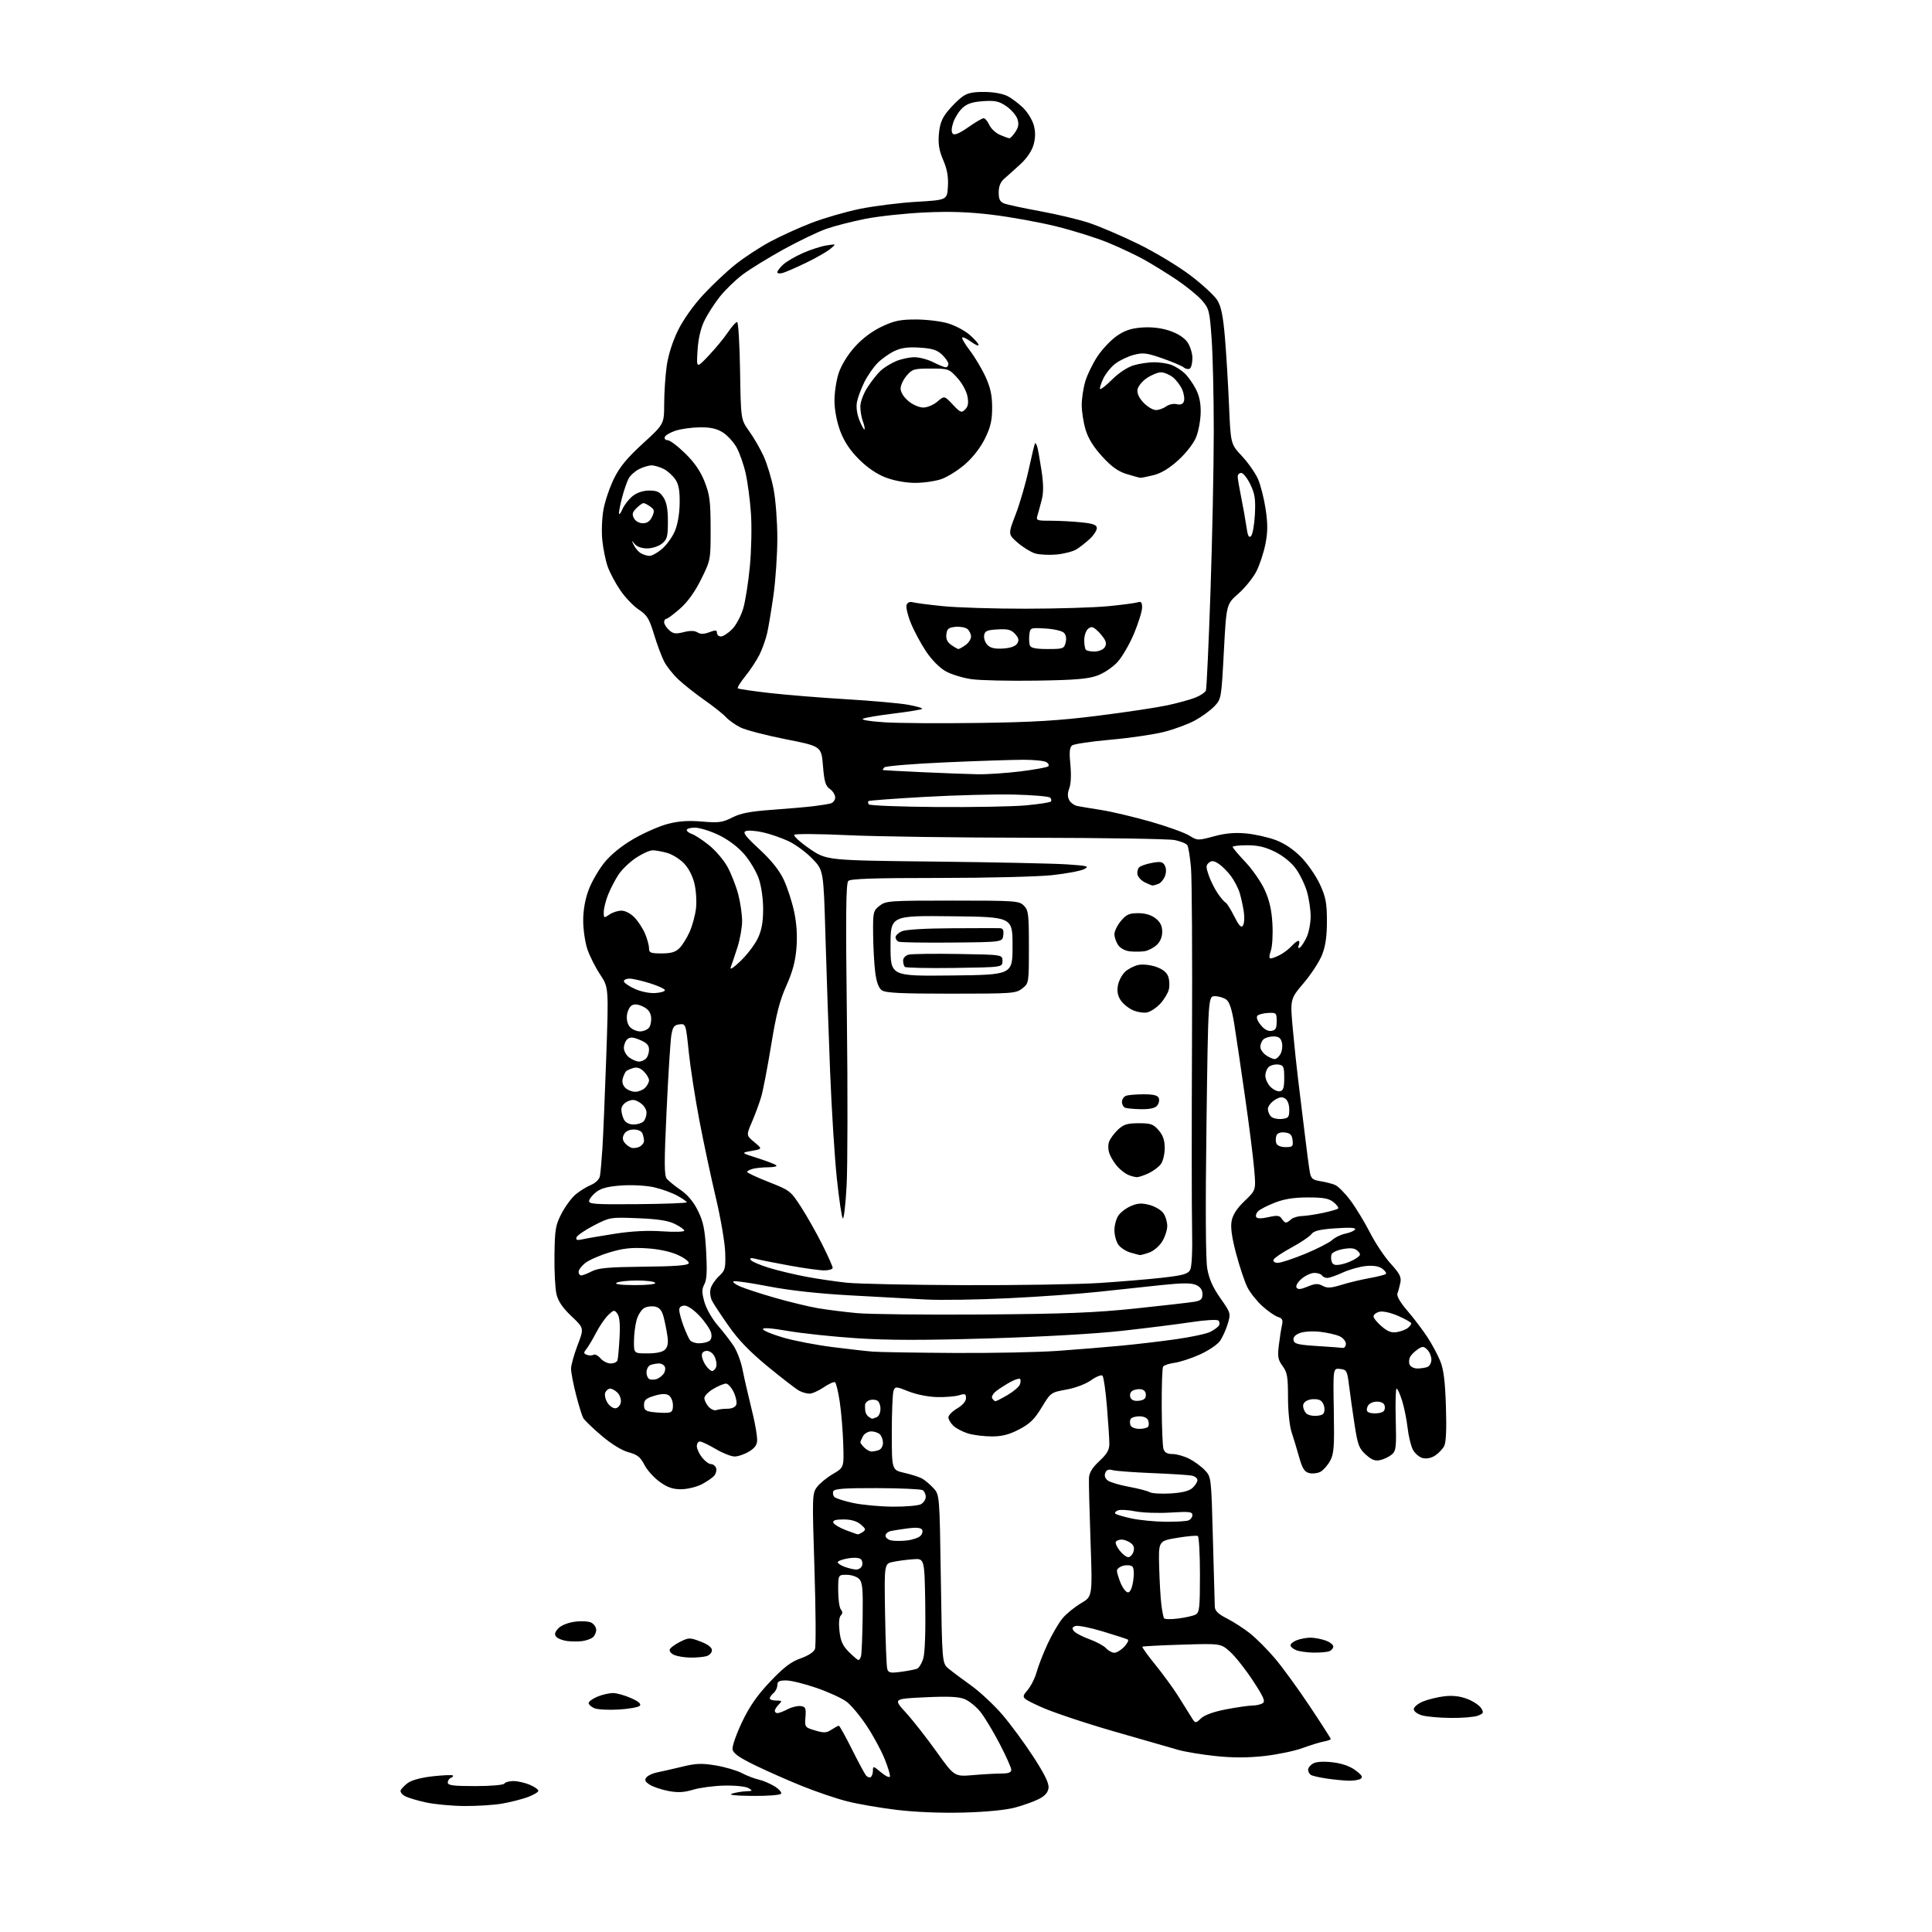 <?xml version="1.0" encoding="UTF-8" standalone="no"?>
<!-- Filename: 11cbf410139a533eabbc705382e57cb0f31ed0b33a9e1d4bc8d8602a5da6e31e.svg -->
<!-- Created with https://svgstud.io -->
<svg
  version="1.1"
  xmlns="http://www.w3.org/2000/svg"
  xmlns:xlink="http://www.w3.org/1999/xlink"
  xmlns:svg="http://www.w3.org/2000/svg"
  xmlns:rdf="http://www.w3.org/1999/02/22-rdf-syntax-ns#"
  xmlns:cc="http://creativecommons.org/ns#"
  xmlns:dc="http://purl.org/dc/elements/1.1/"
  viewBox="0 0 768 768"
  width="768"
  height="768"
  role="img"
  aria-labelledby="titleID descID"
>
  <title id="titleID">A minimal, monocolor line-art of a cute confused robot holding two broken wires with small sparks. Simple outline-only design. Friendly, confused expression.</title>
  <desc id="descID">AI-generated SVG illustration: A minimal, monocolor line-art of a cute confused robot holding two broken wires with small sparks. Simple outline-only design. Friendly, confused expression., created on https://svgstud.io</desc>

  <rect width="100%" height="100%" fill="white" />


  <path stroke="none" fill="black" fill-rule="evenodd" d="M383.00,720.52C374.09,720.76 363.88,720.35 356.50,719.46C349.90,718.67 341.02,717.14 336.78,716.06C332.53,714.99 324.43,712.24 318.78,709.96C313.12,707.68 304.68,703.94 300.00,701.65C293.64,698.55 291.42,696.95 291.19,695.32C291.02,694.12 292.73,689.26 294.99,684.51C298.02,678.18 300.99,673.91 306.19,668.44C311.57,662.77 314.46,660.57 318.24,659.24C321.25,658.19 323.52,656.71 323.97,655.50C324.38,654.40 324.28,640.05 323.76,623.62C322.83,594.74 322.87,593.65 324.76,591.13C325.83,589.69 328.69,587.35 331.10,585.93C335.50,583.36 335.50,583.36 335.20,573.93C335.04,568.74 334.41,561.22 333.81,557.22C333.21,553.22 332.36,549.72 331.93,549.45C331.49,549.19 329.47,550.10 327.43,551.48C325.39,552.87 322.85,554.00 321.79,554.00C320.74,554.00 318.89,553.48 317.68,552.84C316.48,552.20 310.92,547.91 305.31,543.31C298.16,537.44 293.52,532.65 289.73,527.22C286.75,522.98 283.76,518.45 283.08,517.16C282.39,515.87 282.11,513.69 282.46,512.32C282.80,510.95 284.30,508.70 285.79,507.32C288.28,505.01 288.48,504.26 288.28,497.90C288.17,494.10 286.51,484.36 284.59,476.25C282.67,468.14 279.72,454.32 278.04,445.54C276.36,436.76 274.45,424.47 273.80,418.24C272.63,406.95 272.61,406.91 270.08,407.20C267.98,407.45 267.43,408.18 266.87,411.50C266.50,413.70 265.65,427.09 264.99,441.26C263.99,462.36 264.01,467.31 265.08,468.60C265.80,469.46 268.29,471.48 270.62,473.08C273.42,475.01 275.73,477.80 277.47,481.35C279.61,485.72 280.21,488.69 280.70,497.39C281.14,505.21 280.96,508.71 280.01,510.48C278.95,512.47 278.95,513.75 280.02,517.58C280.76,520.20 283.07,524.27 285.28,526.82C287.45,529.33 290.29,532.99 291.59,534.96C292.90,536.93 294.47,541.01 295.08,544.02C295.70,547.04 296.59,551.08 297.07,553.00C297.55,554.92 298.62,559.42 299.45,563.00C300.28,566.58 300.97,570.74 300.98,572.26C300.99,574.32 300.17,575.54 297.75,577.01C295.96,578.10 293.38,578.99 292.00,578.98C290.62,578.97 287.25,577.63 284.50,576.00C281.75,574.37 278.94,573.03 278.25,573.02C277.56,573.01 277.00,573.84 277.00,574.87C277.00,575.89 277.93,577.92 279.07,579.37C280.21,580.81 281.80,582.00 282.60,582.00C283.41,582.00 284.32,582.68 284.64,583.51C284.96,584.34 284.64,585.73 283.93,586.59C283.22,587.44 280.93,589.01 278.86,590.07C276.78,591.13 273.10,592.00 270.69,592.00C267.40,592.00 265.26,591.25 262.18,589.01C259.91,587.37 257.19,584.33 256.13,582.25C254.57,579.21 253.35,578.24 249.85,577.29C247.17,576.57 243.04,574.03 239.12,570.69C235.60,567.71 232.33,564.55 231.83,563.66C231.34,562.78 230.05,558.60 228.97,554.37C227.88,550.14 227.00,545.52 227.00,544.11C227.00,542.70 228.17,538.49 229.59,534.75C232.19,527.96 232.19,527.96 227.18,523.23C223.68,519.92 221.89,517.30 221.22,514.50C220.69,512.30 220.32,505.32 220.41,499.00C220.55,488.66 220.83,486.99 223.23,482.38C224.70,479.56 227.21,476.16 228.82,474.81C230.42,473.46 233.15,471.77 234.88,471.05C236.67,470.31 238.21,468.83 238.46,467.62C238.70,466.46 239.15,461.45 239.47,456.50C239.78,451.55 240.47,435.12 241.00,420.00C241.95,392.50 241.95,392.50 238.57,387.40C236.71,384.60 234.43,380.10 233.51,377.40C232.59,374.71 231.84,369.57 231.83,366.00C231.83,361.75 232.59,357.48 234.02,353.66C235.23,350.44 238.08,345.54 240.36,342.76C242.98,339.57 247.26,336.12 252.00,333.39C256.12,331.01 262.20,328.36 265.50,327.50C269.80,326.38 273.64,326.12 279.07,326.58C285.70,327.15 287.18,326.95 291.03,324.99C294.38,323.28 298.17,322.54 306.96,321.91C313.31,321.45 320.75,320.80 323.50,320.46C326.25,320.13 329.29,319.63 330.25,319.36C331.21,319.09 332.00,318.02 332.00,316.99C332.00,315.96 331.05,314.45 329.89,313.63C328.16,312.42 327.65,310.73 327.14,304.40C326.50,296.65 326.50,296.65 312.24,293.84C304.40,292.29 296.30,290.17 294.24,289.12C292.18,288.07 289.62,286.24 288.54,285.04C287.46,283.85 283.63,280.81 280.04,278.29C276.44,275.77 271.77,272.08 269.67,270.10C267.56,268.12 265.01,264.92 264.02,262.99C263.02,261.06 261.20,256.19 259.98,252.17C258.08,245.90 257.23,244.52 253.94,242.34C251.83,240.95 248.52,237.49 246.58,234.65C244.64,231.82 242.38,227.56 241.55,225.18C240.72,222.81 239.76,218.09 239.42,214.68C239.07,211.28 239.29,205.80 239.90,202.50C240.50,199.20 242.37,193.70 244.05,190.27C246.34,185.60 249.23,182.09 255.55,176.31C264.00,168.58 264.00,168.58 264.02,160.54C264.03,156.12 264.48,149.35 265.02,145.50C265.64,141.16 267.33,135.80 269.49,131.38C271.58,127.12 275.61,121.42 279.54,117.18C283.15,113.28 288.93,107.84 292.38,105.10C295.83,102.35 301.99,98.31 306.08,96.11C310.16,93.91 317.58,90.53 322.57,88.61C327.55,86.69 336.24,84.17 341.88,83.02C347.51,81.88 357.61,80.61 364.31,80.22C376.50,79.50 376.50,79.50 376.81,74.10C377.03,70.24 376.50,67.26 374.95,63.66C373.33,59.90 372.89,57.28 373.22,53.30C373.56,49.31 374.41,47.07 376.64,44.30C378.28,42.28 380.86,39.70 382.38,38.56C384.51,36.98 386.60,36.51 391.33,36.55C395.08,36.58 398.73,37.25 400.64,38.27C402.37,39.19 405.17,41.33 406.87,43.02C408.56,44.72 410.40,47.78 410.96,49.83C411.65,52.40 411.62,54.79 410.87,57.51C410.19,59.97 408.22,62.88 405.64,65.26C403.36,67.35 400.49,69.93 399.25,70.99C397.70,72.33 397.00,74.04 397.00,76.49C397.00,79.25 397.50,80.23 399.25,80.91C400.49,81.38 406.90,82.75 413.50,83.96C420.10,85.16 428.88,87.26 433.00,88.63C437.12,90.00 445.90,93.76 452.50,96.99C459.10,100.22 468.40,105.82 473.17,109.44C477.95,113.06 482.77,117.51 483.89,119.33C485.42,121.79 486.19,125.55 486.92,134.07C487.45,140.36 488.19,152.47 488.55,161.00C489.21,176.50 489.21,176.50 493.67,181.28C496.13,183.91 499.00,188.01 500.06,190.39C501.11,192.77 502.48,198.17 503.11,202.39C503.98,208.26 503.97,211.49 503.03,216.24C502.36,219.65 500.75,224.53 499.45,227.09C498.16,229.65 494.94,233.64 492.30,235.96C487.50,240.18 487.50,240.18 486.50,259.03C485.51,277.75 485.48,277.89 482.68,280.82C481.12,282.44 477.67,284.95 475.00,286.40C472.33,287.86 466.83,289.89 462.76,290.93C458.70,291.97 449.11,293.37 441.44,294.05C433.77,294.72 426.90,295.75 426.17,296.33C425.17,297.12 425.00,299.04 425.49,303.94C425.88,307.87 425.72,311.63 425.07,313.32C424.33,315.26 424.32,316.73 425.03,318.05C425.59,319.11 427.06,320.17 428.28,320.41C429.50,320.64 433.88,321.38 438.00,322.03C442.12,322.69 450.87,324.77 457.43,326.64C463.99,328.52 470.86,330.99 472.71,332.13C476.01,334.17 476.18,334.17 482.52,332.46C487.10,331.22 490.82,330.88 495.31,331.30C498.79,331.62 504.09,332.81 507.09,333.93C510.62,335.25 514.20,337.66 517.23,340.74C519.80,343.36 523.15,348.20 524.67,351.50C527.00,356.54 527.45,358.86 527.47,366.00C527.49,372.00 526.94,375.94 525.61,379.40C524.57,382.10 521.27,387.20 518.27,390.73C512.82,397.16 512.82,397.16 513.94,409.33C514.56,416.02 515.49,424.88 516.01,429.00C516.53,433.12 517.66,442.35 518.51,449.50C519.36,456.65 520.32,463.95 520.64,465.72C521.13,468.51 521.71,469.03 524.86,469.54C526.86,469.86 529.48,470.52 530.68,471.01C531.87,471.49 534.64,474.28 536.82,477.19C538.99,480.11 542.50,485.88 544.60,490.00C546.70,494.12 550.40,499.67 552.82,502.32C556.37,506.22 557.12,507.67 556.68,509.82C556.38,511.30 555.86,513.22 555.52,514.11C555.11,515.16 556.50,517.59 559.51,521.11C562.05,524.07 565.59,528.75 567.39,531.50C569.20,534.25 571.49,538.52 572.50,541.00C573.87,544.34 574.45,549.01 574.78,559.11C575.07,568.22 574.84,573.43 574.07,574.86C573.44,576.04 571.82,577.72 570.47,578.61C568.95,579.61 567.07,579.98 565.53,579.60C564.16,579.25 562.40,577.74 561.62,576.23C560.84,574.73 559.90,570.80 559.53,567.50C559.15,564.20 558.17,559.36 557.34,556.75C556.52,554.14 555.54,552.00 555.17,552.00C554.80,552.00 554.65,557.52 554.83,564.27C555.12,575.16 554.95,576.73 553.33,578.14C552.32,579.02 550.28,580.02 548.78,580.38C546.66,580.88 545.37,580.41 542.97,578.26C540.25,575.83 539.72,574.43 538.49,566.50C537.73,561.55 536.74,554.58 536.30,551.00C535.54,544.85 535.35,544.48 532.71,544.18C529.91,543.86 529.91,543.86 530.21,560.68C530.46,575.21 530.26,577.94 528.74,580.72C527.77,582.49 526.04,584.44 524.90,585.06C523.75,585.67 521.74,585.90 520.43,585.57C518.55,585.10 517.71,583.77 516.43,579.24C515.54,576.08 514.18,571.57 513.40,569.22C512.60,566.75 512.00,560.89 512.00,555.42C512.00,547.27 511.69,545.51 509.85,543.02C508.04,540.57 507.81,539.29 508.35,534.81C508.70,531.89 509.26,528.31 509.59,526.85C510.08,524.71 509.77,524.06 507.99,523.50C506.77,523.11 504.00,521.18 501.82,519.22C499.64,517.25 496.98,513.91 495.90,511.80C494.82,509.70 492.81,503.71 491.42,498.50C489.66,491.87 489.11,487.93 489.59,485.36C490.06,482.86 491.70,480.34 494.77,477.39C499.27,473.09 499.27,473.09 498.56,464.79C498.18,460.23 496.54,447.27 494.92,436.00C493.31,424.73 491.38,411.72 490.64,407.09C489.70,401.20 488.74,398.29 487.46,397.34C486.44,396.60 484.41,396.00 482.94,396.00C480.27,396.00 480.27,396.00 479.59,447.25C479.15,480.02 479.27,500.58 479.90,504.27C480.62,508.39 482.10,511.75 485.11,516.03C489.26,521.95 489.29,522.08 488.04,526.26C487.34,528.59 485.94,531.67 484.93,533.09C483.92,534.52 480.31,536.93 476.92,538.46C473.53,539.98 469.00,541.46 466.85,541.75C464.71,542.03 462.68,542.71 462.34,543.26C462.01,543.80 461.76,550.94 461.80,559.13C461.84,567.31 462.15,574.91 462.50,576.01C462.95,577.41 464.02,578.00 466.11,578.00C467.74,578.00 470.75,578.86 472.79,579.90C474.83,580.95 477.62,583.01 479.00,584.48C481.49,587.14 481.50,587.31 482.15,611.83C482.51,625.40 482.85,637.50 482.90,638.73C482.97,640.35 484.32,641.64 487.75,643.38C490.36,644.71 494.49,647.38 496.93,649.32C499.37,651.26 503.79,655.69 506.75,659.17C509.72,662.65 515.94,671.19 520.57,678.15C525.21,685.11 529.00,691.02 529.00,691.29C529.00,691.55 527.76,692.00 526.25,692.27C524.74,692.54 520.94,693.72 517.80,694.87C514.67,696.03 507.85,697.45 502.64,698.04C496.09,698.76 490.13,698.78 483.33,698.07C477.93,697.51 471.25,696.41 468.50,695.64C465.75,694.87 454.04,691.50 442.48,688.16C430.92,684.82 417.96,680.47 413.69,678.49C405.91,674.90 405.91,674.90 408.43,671.90C409.81,670.26 411.45,667.02 412.07,664.70C412.69,662.39 414.65,657.35 416.43,653.50C418.21,649.65 420.91,645.03 422.44,643.23C423.96,641.43 427.25,638.77 429.74,637.30C434.28,634.65 434.28,634.65 433.50,612.57C433.07,600.43 432.79,589.15 432.88,587.50C432.99,585.41 434.24,583.37 437.02,580.79C440.12,577.90 441.00,576.35 440.98,573.79C440.97,571.98 440.54,565.37 440.02,559.09C439.50,552.81 438.71,547.31 438.26,546.86C437.80,546.40 435.78,547.21 433.75,548.65C431.61,550.17 427.49,551.73 423.89,552.38C417.76,553.49 417.67,553.56 414.10,559.45C411.25,564.17 409.39,565.98 405.14,568.20C401.15,570.28 398.35,571.00 394.25,571.00C391.22,571.00 387.00,570.48 384.89,569.85C382.78,569.22 380.14,567.85 379.03,566.81C377.91,565.77 377.00,564.25 377.00,563.43C377.00,562.61 378.57,561.00 380.50,559.87C382.65,558.60 384.00,557.03 384.00,555.79C384.00,554.06 383.62,553.90 381.25,554.64C379.74,555.11 375.80,555.44 372.50,555.36C369.03,555.29 364.28,554.34 361.22,553.12C356.26,551.13 355.89,551.11 355.22,552.75C354.82,553.71 354.50,561.21 354.50,569.42C354.50,584.34 354.50,584.34 359.50,585.49C362.25,586.11 365.40,587.12 366.50,587.72C367.60,588.32 369.62,590.02 371.00,591.49C373.50,594.16 373.50,594.16 374.00,627.67C374.50,661.18 374.50,661.18 377.11,663.34C378.54,664.53 382.55,667.52 386.02,670.00C389.48,672.48 395.03,677.65 398.35,681.49C401.66,685.34 407.24,692.91 410.75,698.31C415.24,705.22 417.03,708.89 416.81,710.72C416.60,712.52 415.42,713.87 413.00,715.12C411.07,716.11 406.80,717.64 403.50,718.53C399.77,719.53 392.00,720.28 383.00,720.52zM184.57,717.92C179.58,717.88 172.73,717.24 169.33,716.50C165.94,715.76 162.20,714.64 161.02,714.01C159.84,713.38 159.05,712.36 159.25,711.74C159.46,711.13 160.74,709.79 162.10,708.77C163.63,707.63 167.43,706.61 172.04,706.10C176.14,705.65 179.72,705.50 180.00,705.77C180.28,706.05 179.94,706.47 179.25,706.72C178.56,706.97 178.00,707.80 178.00,708.58C178.00,709.72 180.17,710.00 188.94,710.00C195.16,710.00 200.15,709.57 200.50,709.00C200.84,708.45 202.46,708.00 204.09,708.00C205.73,708.00 208.62,708.65 210.53,709.45C212.44,710.25 214.00,711.33 214.00,711.87C214.00,712.40 212.09,713.53 209.75,714.39C207.41,715.24 202.83,716.40 199.57,716.97C196.30,717.54 189.55,717.96 184.57,717.92zM299.19,713.90C292.29,713.84 289.39,713.52 291.00,713.00C292.38,712.56 294.85,712.14 296.50,712.07C299.26,711.95 299.34,711.85 297.51,710.79C296.41,710.15 292.17,709.71 288.00,709.80C283.85,709.88 278.27,710.62 275.59,711.42C271.89,712.54 269.48,712.66 265.66,711.94C262.89,711.41 259.55,710.28 258.24,709.42C256.39,708.21 256.12,707.57 257.00,706.50C257.63,705.74 259.57,704.86 261.32,704.53C263.07,704.19 267.49,703.19 271.14,702.30C276.64,700.95 278.94,700.86 284.48,701.78C288.16,702.39 292.84,703.76 294.87,704.82C296.91,705.88 299.93,707.05 301.58,707.41C303.23,707.77 306.05,708.96 307.84,710.05C309.63,711.14 310.83,712.47 310.49,713.02C310.15,713.57 305.24,713.96 299.19,713.90zM536.00,707.86C534.08,707.80 530.18,707.41 527.35,707.00C524.52,706.58 521.71,705.94 521.10,705.56C520.50,705.19 520.00,704.25 520.00,703.48C520.00,702.70 520.93,701.58 522.06,700.97C523.34,700.28 526.26,700.13 529.81,700.55C533.53,701.00 536.66,702.10 538.85,703.75C541.41,705.66 541.88,706.46 540.85,707.11C540.11,707.58 537.92,707.92 536.00,707.86zM346.11,706.43C346.60,706.13 347.00,704.97 347.00,703.85C347.00,701.95 347.21,701.99 350.21,704.52C351.98,706.01 353.58,706.77 353.76,706.22C353.95,705.66 352.98,702.45 351.61,699.08C350.24,695.71 347.03,689.80 344.47,685.96C341.92,682.11 338.36,677.85 336.56,676.48C334.77,675.11 329.41,672.65 324.65,671.00C319.90,669.35 314.43,668.00 312.50,668.00C309.74,668.00 309.00,668.40 309.00,669.88C309.00,670.91 308.32,672.32 307.50,673.00C306.68,673.68 306.00,674.64 306.00,675.12C306.00,675.61 307.16,676.00 308.57,676.00C310.91,676.00 311.00,676.14 309.57,677.57C308.71,678.44 308.00,679.56 308.00,680.07C308.00,680.58 308.47,681.00 309.05,681.00C309.63,681.00 311.46,680.30 313.12,679.44C314.78,678.58 317.12,678.02 318.32,678.19C320.22,678.46 320.46,679.03 320.18,682.57C319.87,686.56 319.94,686.67 324.01,687.88C327.53,688.94 328.52,688.89 330.54,687.56C331.86,686.70 333.17,686.00 333.45,686.00C333.74,686.00 336.06,690.16 338.60,695.25C341.15,700.34 343.68,705.06 344.23,705.74C344.78,706.42 345.63,706.73 346.11,706.43zM386.84,705.63C390.94,705.28 396.03,705.00 398.15,705.00C400.88,705.00 402.00,704.57 402.00,703.52C402.00,702.71 399.87,697.95 397.26,692.95C394.65,687.96 391.20,682.27 389.58,680.31C387.97,678.35 385.23,676.16 383.49,675.43C381.14,674.45 377.05,674.26 367.70,674.70C355.07,675.30 355.07,675.30 360.09,680.79C362.85,683.81 368.32,690.78 372.24,696.27C379.38,706.26 379.38,706.26 386.84,705.63zM477.42,683.08C478.85,681.73 482.47,680.43 487.42,679.48C491.69,678.67 496.37,677.99 497.84,677.98C499.30,677.98 501.14,677.56 501.93,677.07C503.08,676.33 502.34,674.62 498.06,668.09C495.14,663.65 491.08,658.50 489.04,656.66C485.32,653.30 485.32,653.30 469.91,653.77C461.44,654.03 454.33,654.40 454.11,654.59C453.90,654.79 456.20,657.99 459.23,661.72C462.25,665.45 466.29,670.98 468.21,674.00C470.13,677.02 472.48,680.78 473.43,682.34C475.17,685.19 475.17,685.19 477.42,683.08zM576.68,682.91C572.18,682.86 567.04,682.40 565.25,681.88C563.42,681.35 562.00,680.28 562.00,679.42C562.00,678.58 563.63,677.22 565.61,676.39C567.60,675.56 571.42,674.62 574.11,674.30C577.43,673.91 580.35,674.24 583.25,675.35C585.59,676.24 588.07,677.89 588.77,679.01C589.90,680.81 589.75,681.14 587.45,682.02C586.03,682.56 581.19,682.96 576.68,682.91zM245.88,679.57C241.82,679.81 237.49,679.57 236.25,679.04C235.01,678.50 234.00,677.58 234.00,676.98C234.00,676.39 235.56,675.25 237.47,674.45C239.38,673.65 242.19,673.01 243.72,673.02C245.25,673.03 248.49,673.95 250.92,675.05C253.98,676.44 255.02,677.38 254.30,678.10C253.73,678.67 249.94,679.33 245.88,679.57zM358.12,664.58C360.82,664.22 363.69,663.67 364.50,663.36C365.32,663.05 366.46,661.15 367.04,659.15C367.67,656.98 367.98,648.20 367.80,637.50C367.50,619.50 367.50,619.50 363.00,619.82C360.52,620.00 356.93,620.47 355.00,620.87C351.50,621.60 351.50,621.60 351.83,641.55C352.01,652.52 352.40,662.34 352.68,663.37C353.14,664.98 353.86,665.14 358.12,664.58zM341.18,659.87C341.56,659.94 342.06,659.21 342.29,658.25C342.53,657.29 342.81,650.37 342.92,642.88C343.08,631.45 342.85,629.00 341.49,627.63C340.59,626.73 338.36,626.00 336.53,626.00C333.20,626.00 333.20,626.00 333.19,632.25C333.19,635.69 333.67,639.08 334.25,639.79C335.00,640.71 335.00,641.40 334.22,642.18C333.55,642.85 333.35,645.26 333.70,648.39C334.14,652.33 334.98,654.21 337.39,656.62C339.10,658.33 340.81,659.79 341.18,659.87zM274.50,658.92C272.30,658.90 269.45,658.45 268.17,657.94C266.88,657.42 266.01,656.44 266.22,655.75C266.43,655.06 268.27,653.68 270.30,652.67C273.83,650.92 274.21,650.91 278.50,652.55C281.46,653.68 283.00,654.87 283.00,656.02C283.00,656.99 281.99,658.04 280.75,658.37C279.51,658.70 276.70,658.95 274.50,658.92zM442.98,657.00C443.90,657.00 445.66,655.92 446.90,654.61C448.14,653.29 448.78,652.00 448.33,651.75C447.87,651.49 443.37,650.04 438.32,648.51C433.28,646.98 428.39,646.02 427.46,646.38C426.14,646.88 426.03,647.33 426.94,648.43C427.59,649.21 430.35,650.64 433.09,651.63C435.83,652.61 438.80,654.23 439.69,655.21C440.58,656.19 442.06,657.00 442.98,657.00zM522.17,656.94C519.60,656.90 516.49,656.47 515.25,655.97C514.01,655.47 513.00,654.59 513.00,654.01C513.00,653.43 514.15,652.51 515.57,651.98C516.98,651.44 519.38,651.00 520.92,651.00C522.45,651.00 525.12,651.49 526.85,652.10C528.58,652.70 530.00,653.78 530.00,654.49C530.00,655.20 529.29,656.06 528.42,656.39C527.55,656.73 524.74,656.97 522.17,656.94zM231.40,652.37C229.81,652.58 227.07,652.55 225.32,652.32C223.58,652.08 221.67,651.31 221.09,650.61C220.32,649.69 220.55,648.79 221.92,647.32C223.02,646.13 225.73,645.03 228.48,644.66C231.11,644.30 234.00,644.47 235.08,645.04C236.14,645.61 237.00,646.90 237.00,647.91C237.00,648.93 236.39,650.26 235.65,650.87C234.91,651.49 233.00,652.16 231.40,652.37zM468.32,643.39C471.17,643.03 474.29,642.33 475.25,641.83C476.80,641.03 477.00,639.21 477.00,626.02C477.00,617.83 476.62,610.88 476.16,610.60C475.70,610.31 471.99,610.64 467.91,611.32C460.50,612.56 460.50,612.56 460.79,623.03C460.95,628.79 461.35,635.52 461.67,638.00C461.99,640.48 462.46,642.85 462.70,643.27C462.95,643.70 465.48,643.75 468.32,643.39zM448.40,633.00C449.27,633.00 450.03,631.29 450.47,628.38C450.88,625.64 450.75,623.35 450.15,622.75C449.60,622.20 447.99,622.04 446.57,622.39C445.16,622.75 444.00,623.65 444.00,624.40C444.00,625.14 444.68,627.39 445.51,629.38C446.35,631.37 447.64,633.00 448.40,633.00zM340.28,623.92C341.26,623.96 342.33,623.29 342.66,622.43C342.99,621.57 342.80,620.40 342.23,619.83C341.61,619.21 339.54,619.07 337.10,619.48C334.84,619.86 333.00,620.55 333.00,621.00C333.00,621.46 334.24,622.29 335.75,622.84C337.26,623.39 339.30,623.88 340.28,623.92zM448.51,619.00C449.25,619.00 450.18,618.02 450.56,616.83C451.04,615.31 450.70,614.25 449.43,613.33C448.43,612.60 446.83,612.00 445.87,612.00C444.91,612.00 443.87,612.40 443.57,612.88C443.27,613.37 443.95,614.94 445.09,616.38C446.22,617.82 447.76,619.00 448.51,619.00zM360.50,612.36C362.70,612.11 365.12,611.30 365.87,610.55C366.62,609.80 366.92,608.68 366.53,608.05C366.07,607.31 364.19,607.12 361.16,607.51C358.60,607.84 355.49,608.32 354.25,608.57C353.01,608.83 352.00,609.67 352.00,610.45C352.00,611.23 353.01,612.07 354.25,612.34C355.49,612.60 358.30,612.61 360.50,612.36zM341.00,609.93C341.27,609.95 342.18,609.52 343.00,608.96C344.28,608.11 344.15,607.67 342.14,605.98C340.56,604.65 338.30,604.00 335.31,604.00C332.17,604.00 330.96,604.37 331.25,605.25C331.48,605.94 333.65,607.26 336.08,608.20C338.51,609.13 340.73,609.91 341.00,609.93zM463.17,604.92C467.39,604.96 471.55,604.73 472.42,604.39C473.29,604.06 474.00,603.10 474.00,602.25C474.00,600.95 472.69,600.80 465.25,601.27C460.44,601.57 454.16,601.35 451.30,600.78C448.44,600.21 445.34,600.04 444.41,600.40C443.48,600.75 443.01,601.34 443.37,601.71C443.74,602.07 446.62,602.92 449.77,603.60C452.92,604.28 458.95,604.87 463.17,604.92zM354.82,598.92C359.94,598.96 365.00,598.53 366.07,597.96C367.13,597.40 368.00,596.07 368.00,595.02C368.00,593.98 367.45,592.78 366.78,592.36C366.11,591.95 357.95,591.58 348.65,591.55C335.55,591.51 331.63,591.80 331.24,592.82C330.96,593.54 331.17,594.57 331.69,595.09C332.22,595.62 335.55,596.68 339.08,597.45C342.61,598.21 349.69,598.88 354.82,598.92zM465.28,593.67C469.94,593.39 472.67,592.71 474.03,591.48C475.11,590.49 476.00,589.09 476.00,588.36C476.00,587.63 474.99,586.83 473.75,586.58C472.51,586.33 465.43,585.88 458.00,585.58C450.57,585.28 443.49,584.75 442.26,584.40C440.66,583.95 439.83,584.27 439.35,585.53C438.92,586.64 439.30,587.75 440.39,588.54C441.33,589.23 445.11,590.35 448.80,591.03C452.48,591.70 456.18,592.67 457.00,593.16C457.82,593.66 461.55,593.89 465.28,593.67zM346.49,577.00C347.23,577.00 348.55,576.73 349.42,576.39C350.29,576.06 351.00,574.80 351.00,573.59C351.00,572.39 350.46,570.86 349.80,570.20C349.14,569.54 347.58,569.00 346.34,569.00C345.09,569.00 343.60,569.87 343.04,570.93C342.47,572.00 342.00,573.09 342.00,573.36C342.00,573.63 342.71,574.56 343.57,575.43C344.44,576.29 345.75,577.00 346.49,577.00zM452.91,568.00C454.54,568.00 456.13,567.59 456.44,567.09C456.75,566.59 456.73,565.46 456.40,564.59C456.04,563.65 454.62,563.00 452.95,563.00C451.39,563.00 449.83,563.47 449.47,564.05C449.11,564.62 449.07,565.75 449.38,566.55C449.69,567.37 451.23,568.00 452.91,568.00zM346.67,563.98C346.76,563.99 347.55,563.73 348.42,563.39C349.34,563.04 350.00,561.62 350.00,560.00C350.00,558.45 349.34,556.96 348.50,556.64C347.68,556.32 346.32,556.32 345.50,556.64C344.68,556.95 343.95,557.73 343.88,558.36C343.82,558.99 343.86,560.17 343.98,561.00C344.10,561.83 344.72,562.83 345.35,563.23C345.98,563.64 346.58,563.98 346.67,563.98zM523.50,562.80C525.91,562.56 526.50,562.03 526.50,560.11C526.50,558.79 525.78,557.27 524.90,556.71C524.03,556.16 522.11,556.01 520.65,556.37C519.02,556.78 518.00,557.73 518.00,558.82C518.00,559.80 518.56,561.16 519.25,561.85C519.93,562.53 521.84,562.96 523.50,562.80zM265.00,561.61C267.06,561.52 267.50,561.00 267.50,558.61C267.50,557.00 266.76,555.25 265.84,554.67C264.67,553.93 262.99,553.99 260.09,554.85C256.78,555.85 256.00,556.54 256.00,558.48C256.00,560.43 256.61,560.95 259.25,561.30C261.04,561.53 263.62,561.67 265.00,561.61zM547.34,561.81C549.73,561.57 550.50,561.01 550.50,559.50C550.50,558.09 549.73,557.41 547.91,557.20C546.49,557.03 544.77,557.58 544.08,558.41C543.39,559.23 543.13,560.41 543.51,561.01C543.88,561.62 545.61,561.97 547.34,561.81zM284.77,560.54C285.54,560.24 287.49,560.00 289.11,560.00C290.89,560.00 292.31,559.37 292.67,558.41C293.01,557.53 292.55,555.28 291.66,553.41C290.76,551.53 289.38,550.00 288.57,550.00C287.77,550.00 285.51,550.94 283.56,552.10C281.60,553.25 280.00,554.91 280.00,555.77C280.00,556.63 280.76,558.18 281.69,559.21C282.61,560.23 284.00,560.83 284.77,560.54zM244.81,559.80C245.74,559.62 246.64,558.53 246.80,557.36C246.97,556.20 246.38,554.52 245.48,553.62C244.59,552.73 243.26,552.00 242.54,552.00C241.81,552.00 240.93,552.74 240.58,553.64C240.24,554.54 240.67,556.37 241.54,557.70C242.42,559.04 243.88,559.98 244.81,559.80zM395.72,557.00C396.05,557.00 398.22,555.89 400.54,554.53C402.87,553.17 405.05,551.30 405.41,550.38C405.76,549.47 405.79,548.46 405.48,548.15C405.17,547.84 403.48,548.37 401.71,549.33C399.94,550.29 397.42,551.90 396.11,552.90C394.77,553.92 394.02,555.23 394.42,555.86C394.80,556.49 395.39,557.00 395.72,557.00zM452.74,556.82C454.73,556.59 455.50,555.94 455.50,554.50C455.50,553.25 454.75,552.40 453.50,552.24C452.40,552.10 450.87,552.40 450.10,552.89C449.31,553.41 448.98,554.52 449.35,555.47C449.78,556.59 450.89,557.03 452.74,556.82zM261.00,548.21C261.82,547.94 263.03,547.06 263.68,546.26C264.33,545.46 264.62,544.17 264.32,543.40C264.03,542.63 262.97,542.00 261.97,542.00C260.98,542.00 259.45,542.27 258.58,542.61C257.71,542.94 257.00,544.25 257.00,545.52C257.00,546.79 257.56,548.03 258.25,548.27C258.94,548.51 260.18,548.48 261.00,548.21zM283.09,545.00C283.62,545.00 284.33,544.30 284.66,543.44C284.99,542.58 284.76,540.78 284.15,539.44C283.51,538.02 282.19,537.00 281.02,537.00C279.75,537.00 279.00,537.66 279.00,538.78C279.00,539.76 279.70,541.56 280.56,542.78C281.41,544.00 282.55,545.00 283.09,545.00zM563.39,544.00C564.73,544.00 566.55,543.73 567.42,543.39C568.29,543.06 569.00,541.74 569.00,540.46C569.00,539.19 568.27,537.42 567.38,536.53C565.99,535.13 565.49,535.10 563.69,536.29C562.55,537.05 561.18,538.36 560.65,539.20C560.12,540.04 559.96,541.46 560.31,542.36C560.65,543.26 562.04,544.00 563.39,544.00zM242.75,542.00C244.02,542.00 245.24,541.44 245.46,540.75C245.68,540.06 246.04,536.01 246.28,531.74C246.57,526.44 246.30,523.42 245.43,522.24C244.24,520.61 244.02,520.64 241.83,522.70C240.55,523.90 238.38,527.05 237.01,529.70C235.64,532.34 233.89,535.28 233.12,536.23C231.92,537.72 231.94,538.04 233.32,538.57C234.19,538.90 235.36,538.89 235.93,538.55C236.49,538.20 237.73,538.83 238.70,539.96C239.66,541.08 241.48,542.00 242.75,542.00zM257.43,538.00C260.93,538.00 263.39,537.47 264.36,536.49C265.41,535.45 265.71,533.83 265.33,531.24C265.04,529.18 264.38,525.82 263.86,523.76C263.19,521.07 262.27,519.85 260.56,519.43C259.25,519.10 257.26,519.32 256.14,519.93C255.01,520.53 253.62,522.71 253.05,524.76C252.48,526.82 252.01,530.64 252.01,533.25C252.00,538.00 252.00,538.00 257.43,538.00zM379.00,537.82C394.12,537.92 412.80,537.54 420.50,536.99C428.20,536.44 439.45,535.52 445.50,534.95C451.55,534.38 461.44,533.22 467.48,532.36C473.52,531.51 479.68,530.18 481.17,529.41C482.66,528.64 484.18,527.52 484.55,526.92C484.92,526.32 484.83,525.43 484.35,524.95C483.85,524.45 479.19,524.72 473.49,525.58C467.99,526.41 455.62,527.96 446.00,529.03C435.56,530.20 414.19,531.41 393.00,532.04C367.07,532.81 352.92,532.80 340.50,531.97C331.15,531.35 318.87,530.05 313.22,529.08C306.35,527.90 303.06,527.67 303.30,528.41C303.49,529.01 307.21,530.52 311.56,531.77C315.91,533.02 324.65,534.69 330.98,535.49C337.32,536.29 344.52,537.11 347.00,537.30C349.48,537.49 363.88,537.73 379.00,537.82zM533.75,535.81C534.44,535.91 535.00,535.17 535.00,534.16C535.00,533.15 533.86,531.80 532.46,531.16C531.07,530.53 527.58,529.74 524.71,529.41C521.78,529.08 518.26,529.30 516.68,529.91C514.81,530.64 513.97,531.60 514.19,532.75C514.46,534.21 516.02,534.59 523.51,535.06C528.45,535.37 533.06,535.71 533.75,535.81zM277.87,533.98C279.32,533.98 281.12,533.57 281.89,533.09C282.76,532.54 283.05,531.33 282.67,529.81C282.33,528.48 280.32,525.51 278.18,523.20C275.94,520.77 273.40,519.00 272.15,519.00C270.79,519.00 270.00,519.63 270.00,520.72C270.00,521.66 270.75,524.47 271.67,526.97C272.59,529.46 273.77,532.06 274.29,532.75C274.82,533.44 276.43,533.99 277.87,533.98zM555.40,529.51C557.00,529.22 558.91,528.49 559.65,527.87C560.39,527.26 561.00,526.44 561.00,526.06C561.00,525.69 558.68,524.36 555.84,523.12C552.76,521.78 549.73,521.10 548.34,521.45C547.05,521.77 546.00,522.59 545.99,523.27C545.99,523.95 547.45,525.75 549.24,527.27C551.71,529.37 553.20,529.91 555.40,529.51zM390.50,522.53C423.63,522.29 435.34,521.83 451.50,520.13C462.50,518.97 472.96,517.78 474.75,517.47C477.39,517.01 478.00,516.45 478.00,514.43C478.00,512.76 477.19,511.59 475.48,510.81C473.59,509.95 470.19,509.95 461.73,510.83C455.56,511.47 444.43,512.66 437.00,513.48C429.57,514.30 413.38,515.46 401.00,516.06C388.62,516.66 373.77,516.89 368.00,516.57C362.23,516.26 348.73,515.52 338.00,514.93C325.44,514.24 313.93,512.98 305.66,511.38C298.60,510.01 292.30,509.09 291.66,509.33C291.02,509.58 292.16,510.50 294.19,511.38C296.22,512.26 302.52,514.31 308.19,515.94C313.86,517.56 321.45,519.40 325.06,520.02C328.67,520.63 335.64,521.52 340.56,521.98C345.48,522.44 367.95,522.69 390.50,522.53zM519.78,511.45C522.77,510.20 523.89,510.14 525.75,511.13C527.60,512.12 529.02,512.05 533.27,510.74C536.14,509.85 541.16,508.65 544.41,508.07C547.66,507.48 550.59,506.74 550.91,506.42C551.23,506.10 550.60,505.16 549.50,504.34C548.16,503.34 546.00,502.98 543.00,503.26C540.52,503.50 536.39,504.66 533.80,505.84C531.22,507.03 528.44,508.00 527.61,508.00C526.79,508.00 525.84,507.55 525.50,507.00C525.16,506.45 523.81,506.00 522.50,506.00C521.18,506.00 518.89,507.05 517.40,508.34C515.84,509.67 514.99,511.17 515.39,511.83C515.92,512.68 517.07,512.58 519.78,511.45zM252.35,510.85C257.51,510.86 260.80,510.49 260.46,509.94C260.14,509.42 256.87,509.01 253.19,509.02C249.51,509.02 245.86,509.43 245.08,509.93C244.18,510.50 246.83,510.83 252.35,510.85zM383.17,510.87C404.44,510.94 428.74,510.55 437.17,510.00C445.60,509.45 456.90,508.50 462.28,507.89C470.32,506.97 472.24,506.42 473.11,504.79C473.76,503.57 474.06,497.32 473.87,488.65C473.70,480.87 473.69,447.04 473.84,413.49C474.00,379.93 473.81,349.04 473.43,344.84C473.05,340.64 472.41,336.66 471.99,335.99C471.58,335.32 469.28,334.40 466.87,333.93C464.47,333.47 438.88,333.06 410.00,333.02C381.12,332.99 348.29,332.53 337.03,332.00C325.77,331.47 316.20,331.40 315.76,331.84C315.32,332.28 318.01,334.75 321.75,337.33C328.55,342.02 328.55,342.02 371.52,342.49C395.16,342.75 418.76,343.25 423.96,343.59C432.47,344.16 433.18,344.35 430.96,345.50C429.61,346.20 423.87,347.28 418.21,347.89C412.55,348.50 392.28,349.00 373.16,349.00C347.48,349.00 338.09,349.31 337.20,350.20C336.28,351.12 336.15,363.83 336.65,404.45C337.00,433.63 336.95,463.73 336.54,471.34C336.12,478.96 335.44,484.81 335.02,484.34C334.60,483.88 333.54,476.75 332.66,468.50C331.79,460.25 330.58,441.12 329.98,426.00C329.39,410.88 328.55,386.68 328.13,372.23C327.37,345.95 327.37,345.95 322.93,341.36C320.50,338.83 316.25,335.70 313.50,334.40C310.75,333.10 306.18,331.52 303.34,330.88C300.50,330.24 297.41,330.01 296.48,330.37C295.12,330.89 296.19,332.33 301.84,337.56C306.60,341.96 309.75,345.90 311.52,349.64C312.97,352.69 314.83,358.41 315.67,362.34C316.69,367.12 316.99,371.95 316.60,376.87C316.17,382.19 315.05,386.36 312.57,391.87C309.94,397.73 308.54,403.20 306.54,415.50C305.10,424.30 303.32,433.55 302.58,436.05C301.83,438.56 300.19,443.02 298.92,445.96C296.62,451.32 296.62,451.32 299.86,454.02C303.10,456.73 303.10,456.73 298.80,457.50C294.50,458.26 294.50,458.26 301.18,460.38C304.86,461.55 308.19,462.84 308.60,463.25C309.00,463.66 307.57,464.01 305.42,464.01C303.26,464.02 300.49,464.30 299.25,464.63C298.01,464.96 297.00,465.52 297.00,465.87C297.01,466.21 300.88,468.02 305.61,469.88C313.99,473.17 314.31,473.42 318.48,479.88C320.83,483.52 324.61,490.20 326.87,494.73C329.14,499.25 331.00,503.42 331.00,503.98C331.00,504.54 329.50,505.00 327.67,505.00C325.84,505.00 319.65,504.15 313.92,503.10C308.19,502.06 302.20,500.87 300.60,500.46C298.56,499.93 297.91,500.04 298.39,500.83C298.77,501.44 301.99,502.84 305.54,503.94C309.10,505.04 315.77,506.64 320.37,507.50C324.97,508.37 332.28,509.45 336.62,509.90C340.95,510.36 361.90,510.79 383.17,510.87zM231.05,507.00C231.63,507.00 233.53,506.26 235.28,505.36C237.83,504.04 241.93,503.68 255.92,503.53C268.43,503.41 273.49,503.02 273.78,502.16C274.00,501.50 272.00,500.00 269.34,498.81C266.30,497.46 261.66,496.49 256.84,496.21C250.92,495.86 247.59,496.23 242.25,497.86C238.44,499.01 234.12,500.90 232.66,502.05C231.20,503.20 230.00,504.79 230.00,505.57C230.00,506.36 230.47,507.00 231.05,507.00zM533.21,502.61C534.96,502.26 537.48,501.26 538.81,500.39C540.97,498.98 541.07,498.64 539.72,497.30C538.60,496.17 537.15,495.97 534.04,496.49C531.74,496.88 529.62,497.83 529.32,498.60C529.03,499.37 529.07,500.73 529.41,501.62C529.88,502.85 530.80,503.09 533.21,502.61zM507.97,502.00C509.15,502.00 514.03,500.39 518.81,498.42C523.59,496.44 528.42,493.98 529.55,492.93C530.67,491.89 533.05,490.74 534.82,490.39C536.59,490.03 538.33,489.28 538.67,488.72C539.10,488.03 536.54,487.88 530.95,488.27C524.63,488.70 522.28,489.26 521.32,490.58C520.62,491.53 517.03,493.95 513.35,495.94C509.66,497.94 506.46,500.12 506.24,500.79C506.00,501.49 506.74,502.00 507.97,502.00zM453.10,498.91C452.77,498.86 451.06,498.40 449.29,497.89C447.53,497.38 445.39,495.97 444.54,494.76C443.70,493.55 443.00,490.96 443.00,489.00C443.00,487.04 443.73,484.40 444.63,483.12C445.53,481.84 447.79,480.15 449.67,479.37C452.31,478.26 453.96,478.18 457.00,479.00C459.16,479.58 461.62,481.04 462.46,482.25C463.31,483.46 464.00,485.75 464.00,487.35C464.00,488.95 463.09,491.74 461.97,493.54C460.86,495.35 458.54,497.31 456.82,497.91C455.11,498.51 453.43,498.96 453.10,498.91zM231.62,492.63C233.20,492.27 239.00,491.28 244.50,490.42C251.16,489.39 257.42,489.07 263.25,489.47C268.06,489.80 272.00,489.69 272.00,489.22C272.00,488.75 270.31,487.54 268.25,486.53C265.54,485.20 261.46,484.57 253.50,484.26C242.62,483.83 242.43,483.86 236.04,487.16C232.49,489.00 229.39,491.13 229.16,491.89C228.84,492.95 229.42,493.13 231.62,492.63zM511.17,486.00C511.55,486.00 512.45,485.44 513.18,484.74C513.91,484.05 515.85,483.45 517.50,483.40C519.15,483.35 522.94,482.78 525.92,482.14C528.91,481.51 531.61,480.73 531.92,480.41C532.24,480.09 531.44,478.97 530.14,477.91C528.26,476.39 526.17,476.00 519.93,476.00C514.36,476.00 510.53,476.60 506.79,478.07C503.88,479.20 500.88,480.73 500.13,481.47C499.38,482.21 499.04,483.25 499.38,483.80C499.78,484.45 501.46,484.46 504.24,483.83C507.74,483.04 508.68,483.15 509.49,484.44C510.04,485.30 510.80,486.00 511.17,486.00zM253.44,478.67C264.20,478.58 273.00,478.25 273.00,477.93C273.00,477.62 271.31,476.44 269.25,475.31C267.19,474.17 263.09,472.68 260.15,472.00C257.09,471.29 251.59,470.96 247.33,471.23C241.98,471.57 239.11,472.28 237.18,473.71C235.71,474.81 234.36,476.42 234.19,477.28C233.92,478.66 236.18,478.82 253.44,478.67zM451.85,467.94C451.11,467.90 449.60,467.50 448.50,467.05C447.40,466.59 445.52,465.16 444.32,463.86C443.12,462.56 441.66,460.26 441.09,458.75C440.46,457.09 440.39,455.11 440.92,453.75C441.40,452.51 443.00,450.38 444.47,449.00C446.67,446.96 448.18,446.50 452.67,446.50C457.46,446.50 458.49,446.86 460.59,449.31C462.31,451.31 463.00,453.31 463.00,456.33C463.00,458.66 462.34,461.50 461.53,462.65C460.73,463.80 458.52,465.47 456.63,466.37C454.74,467.27 452.59,467.97 451.85,467.94zM254.25,455.83C255.21,455.33 256.00,454.31 256.00,453.55C256.00,452.79 255.73,451.45 255.39,450.58C255.04,449.65 253.61,449.00 251.93,449.00C250.16,449.00 248.69,449.71 248.07,450.86C247.38,452.16 247.44,453.18 248.29,454.25C248.95,455.08 250.18,455.99 251.00,456.25C251.82,456.51 253.29,456.32 254.25,455.83zM511.04,456.00C513.82,456.00 514.10,455.73 513.82,453.25C513.57,451.09 512.91,450.43 510.74,450.18C508.95,449.98 507.78,450.41 507.39,451.43C507.06,452.29 507.05,453.68 507.36,454.50C507.70,455.39 509.20,456.00 511.04,456.00zM251.84,447.00C253.36,447.00 255.14,446.46 255.80,445.80C256.46,445.14 257.00,443.58 257.00,442.32C257.00,440.99 255.95,439.36 254.46,438.38C252.42,437.05 251.43,436.94 249.46,437.84C247.99,438.51 247.00,439.80 247.00,441.04C247.00,442.19 247.47,444.00 248.04,445.07C248.68,446.26 250.13,447.00 251.84,447.00zM509.50,444.80C512.19,444.53 512.50,444.15 512.50,441.11C512.50,439.05 511.85,437.31 510.85,436.68C509.63,435.91 508.52,436.08 506.60,437.34C505.17,438.28 504.00,439.85 504.00,440.82C504.00,441.80 504.56,443.16 505.25,443.85C505.93,444.53 507.84,444.96 509.50,444.80zM453.63,440.92C450.81,440.88 447.94,440.62 447.25,440.34C446.56,440.06 446.00,439.02 446.00,438.02C446.00,437.03 446.71,435.94 447.58,435.61C448.45,435.27 451.62,435.00 454.61,435.00C458.56,435.00 460.22,435.42 460.64,436.51C460.96,437.34 460.67,438.69 459.99,439.51C459.17,440.50 457.03,440.97 453.63,440.92zM252.50,434.00C253.80,434.00 255.56,433.29 256.43,432.43C257.29,431.56 258.00,430.21 258.00,429.43C258.00,428.64 257.08,427.08 255.95,425.95C254.53,424.53 253.22,424.10 251.70,424.56C250.49,424.93 249.21,425.51 248.86,425.86C248.51,426.21 247.93,427.47 247.58,428.64C247.17,430.00 247.52,431.38 248.54,432.39C249.42,433.28 251.20,434.00 252.50,434.00zM508.81,433.80C510.13,433.54 510.50,432.37 510.50,428.49C510.50,424.04 510.25,423.46 508.19,423.17C506.93,422.99 505.24,423.39 504.44,424.05C503.65,424.71 503.00,426.31 503.00,427.62C503.00,428.93 503.93,430.93 505.06,432.06C506.20,433.20 507.88,433.98 508.81,433.80zM254.02,422.00C254.89,422.00 256.14,421.46 256.80,420.80C257.46,420.14 258.00,418.54 258.00,417.25C258.00,415.50 257.09,414.52 254.41,413.40C251.64,412.24 250.50,412.17 249.41,413.07C248.64,413.72 248.00,415.29 248.00,416.57C248.00,417.84 249.00,419.59 250.22,420.44C251.44,421.30 253.15,422.00 254.02,422.00zM506.69,421.00C507.37,421.00 508.43,420.06 509.05,418.91C509.67,417.76 509.90,415.73 509.57,414.41C509.11,412.59 508.28,412.00 506.18,412.00C504.65,412.00 502.86,412.54 502.20,413.20C501.54,413.86 501.00,415.18 501.00,416.14C501.00,417.10 502.00,418.59 503.22,419.44C504.44,420.30 506.00,421.00 506.69,421.00zM254.45,410.00C255.72,410.00 257.29,409.35 257.95,408.56C258.61,407.77 259.00,405.86 258.82,404.32C258.60,402.38 257.60,401.09 255.58,400.12C253.56,399.16 252.17,399.03 251.08,399.71C250.21,400.26 249.36,402.06 249.20,403.73C249.01,405.53 249.55,407.40 250.52,408.37C251.41,409.27 253.18,410.00 254.45,410.00zM505.37,409.80C507.08,409.56 507.50,408.81 507.50,406.00C507.50,402.66 507.34,402.51 504.14,402.66C502.29,402.75 500.37,403.23 499.86,403.74C499.30,404.30 499.78,405.73 501.09,407.38C502.47,409.14 503.99,410.00 505.37,409.80zM456.00,402.45C454.62,402.73 452.07,402.34 450.33,401.56C448.58,400.79 446.39,399.00 445.46,397.58C444.29,395.80 443.97,393.98 444.40,391.66C444.75,389.82 446.04,387.40 447.27,386.27C448.49,385.14 450.86,383.93 452.52,383.58C454.21,383.22 457.28,383.55 459.52,384.32C462.18,385.24 463.80,386.53 464.39,388.21C464.89,389.59 464.99,391.91 464.62,393.37C464.26,394.82 462.73,397.35 461.23,398.97C459.73,400.60 457.38,402.16 456.00,402.45zM260.50,394.75C262.70,394.61 264.41,394.08 264.30,393.58C264.20,393.07 261.50,391.84 258.30,390.84C255.11,389.84 251.49,389.02 250.25,389.01C249.01,389.01 248.00,389.47 248.00,390.05C248.00,390.63 249.91,391.98 252.25,393.05C254.74,394.20 258.15,394.90 260.50,394.75zM378.06,395.00C357.89,395.00 351.98,394.71 350.51,393.63C349.24,392.70 348.40,390.36 347.90,386.38C347.50,383.15 347.13,376.37 347.08,371.32C347.00,362.55 347.12,362.05 349.63,360.07C352.15,358.09 353.48,358.00 378.63,358.00C403.67,358.00 405.10,358.10 407.00,360.00C408.82,361.82 409.00,363.33 409.00,376.43C409.00,390.82 408.99,390.86 406.37,392.93C403.85,394.90 402.52,395.00 378.06,395.00zM378.25,387.77C402.50,387.50 402.50,387.50 402.50,376.00C402.50,364.50 402.50,364.50 378.25,364.23C354.00,363.96 354.00,363.96 354.00,376.00C354.00,388.04 354.00,388.04 378.25,387.77zM294.38,382.02C296.94,379.56 300.01,375.55 301.18,373.12C302.74,369.91 303.33,366.76 303.36,361.60C303.38,357.39 302.68,352.40 301.64,349.33C300.68,346.49 298.02,342.03 295.74,339.44C293.15,336.50 289.29,333.63 285.54,331.86C282.22,330.29 278.04,329.00 276.25,329.00C274.46,329.00 273.00,329.42 273.00,329.93C273.00,330.45 273.90,331.15 274.99,331.50C276.09,331.85 279.13,333.82 281.74,335.89C284.36,337.96 287.72,341.90 289.22,344.65C290.71,347.40 292.62,352.30 293.47,355.53C294.31,358.77 295.00,363.54 295.00,366.12C295.00,368.71 294.16,373.45 293.12,376.66C292.09,379.87 290.90,383.40 290.48,384.50C290.01,385.72 291.53,384.76 294.38,382.02zM379.44,384.77C368.95,384.92 360.07,384.73 359.69,384.35C359.31,383.98 359.00,382.85 359.00,381.85C359.00,380.80 359.95,379.80 361.25,379.48C362.49,379.18 371.38,379.06 381.00,379.22C398.50,379.50 398.50,379.50 398.50,382.00C398.50,384.50 398.50,384.50 379.44,384.77zM505.10,381.00C505.65,381.00 507.32,380.37 508.80,379.60C510.29,378.83 512.36,377.26 513.41,376.10C514.45,374.95 515.68,374.00 516.12,374.00C516.57,374.00 516.65,374.75 516.30,375.66C515.90,376.69 516.06,377.08 516.71,376.68C517.29,376.32 518.49,374.49 519.38,372.62C520.27,370.74 521.00,366.98 521.00,364.28C521.00,361.58 520.33,357.10 519.51,354.35C518.69,351.59 516.71,347.51 515.10,345.30C513.34,342.86 510.09,340.23 506.90,338.64C503.01,336.70 500.07,336.00 495.80,336.00C492.61,336.00 490.00,336.29 490.00,336.65C490.00,337.01 492.27,339.71 495.05,342.65C497.83,345.59 501.29,350.57 502.73,353.73C504.60,357.80 505.49,361.69 505.80,367.15C506.05,371.39 505.77,376.23 505.18,377.92C504.48,379.92 504.45,381.00 505.10,381.00zM263.00,379.00C266.75,379.00 268.53,378.47 270.10,376.90C271.26,375.74 273.08,372.82 274.15,370.40C275.22,367.98 276.36,363.80 276.67,361.11C276.99,358.42 276.71,353.97 276.05,351.23C275.32,348.16 273.69,345.04 271.83,343.14C270.16,341.43 267.16,339.58 265.15,339.03C263.14,338.47 260.56,338.01 259.42,338.01C258.28,338.00 255.30,339.35 252.80,341.01C250.30,342.67 247.15,345.70 245.81,347.76C244.47,349.82 242.61,353.42 241.68,355.77C240.76,358.12 240.00,361.18 240.00,362.58C240.00,365.00 240.10,365.04 242.22,363.56C243.44,362.70 245.61,362.00 247.04,362.00C248.56,362.00 250.71,363.14 252.26,364.75C253.71,366.26 255.59,369.17 256.45,371.22C257.30,373.26 258.00,375.85 258.00,376.97C258.00,378.74 258.64,379.00 263.00,379.00zM455.00,378.12C453.62,378.33 451.04,378.36 449.26,378.19C447.34,378.00 445.41,377.00 444.51,375.72C443.68,374.53 443.00,372.56 443.00,371.35C443.00,370.14 444.17,367.77 445.59,366.08C447.74,363.52 448.91,363.00 452.45,363.00C455.27,363.00 457.63,363.71 459.37,365.07C461.25,366.55 462.00,368.07 462.00,370.40C462.00,372.50 461.20,374.38 459.75,375.70C458.51,376.82 456.38,377.91 455.00,378.12zM378.50,374.68C367.50,374.78 357.94,374.63 357.25,374.35C356.56,374.07 356.00,373.27 356.00,372.58C356.00,371.89 357.11,370.82 358.46,370.20C359.94,369.52 367.76,369.05 378.21,369.00C387.72,368.95 396.32,368.93 397.32,368.96C398.70,368.99 399.06,369.65 398.82,371.75C398.50,374.50 398.50,374.50 378.50,374.68zM494.11,367.90C494.61,367.13 494.76,364.70 494.44,362.50C494.12,360.30 493.39,356.93 492.81,355.00C492.23,353.07 490.65,350.03 489.31,348.23C487.97,346.43 485.77,344.24 484.43,343.36C482.52,342.11 481.68,342.02 480.56,342.95C479.33,343.97 479.33,344.68 480.55,348.13C481.32,350.33 482.96,353.56 484.19,355.32C485.42,357.07 486.80,358.65 487.24,358.84C487.69,359.03 489.22,361.46 490.63,364.25C492.56,368.07 493.41,368.97 494.11,367.90zM458.17,351.99C457.80,351.98 456.38,351.40 455.01,350.71C453.64,350.02 452.36,348.63 452.17,347.62C451.97,346.61 452.27,345.33 452.83,344.77C453.38,344.22 455.69,343.42 457.95,343.01C461.38,342.38 462.23,342.56 463.03,344.06C463.64,345.19 463.65,346.78 463.08,348.30C462.57,349.63 461.41,351.01 460.49,351.36C459.58,351.71 458.54,351.99 458.17,351.99zM372.19,320.80C386.66,320.91 402.67,320.62 407.76,320.15C412.86,319.68 417.33,319.00 417.70,318.64C418.07,318.27 417.95,317.56 417.43,317.07C416.92,316.57 410.43,316.02 403.00,315.85C395.57,315.68 379.63,316.10 367.57,316.78C355.52,317.46 345.46,318.21 345.22,318.44C344.99,318.68 345.04,319.26 345.34,319.74C345.63,320.22 357.72,320.69 372.19,320.80zM388.50,307.78C392.35,307.85 400.11,307.33 405.74,306.63C411.38,305.92 416.31,305.02 416.71,304.62C417.11,304.22 416.78,303.47 415.97,302.96C415.16,302.45 411.12,302.02 407.00,302.02C402.88,302.01 388.93,302.47 376.01,303.04C363.09,303.61 352.09,304.51 351.56,305.04C351.03,305.57 350.80,306.06 351.05,306.13C351.30,306.20 358.25,306.57 366.50,306.95C374.75,307.33 384.65,307.70 388.50,307.78zM389.13,287.38C410.93,287.08 420.97,286.47 436.63,284.49C447.56,283.12 459.88,281.26 464.00,280.38C468.12,279.49 473.15,278.11 475.17,277.31C477.19,276.50 479.08,275.23 479.37,274.47C479.66,273.71 480.48,255.86 481.20,234.80C481.91,213.73 482.49,185.25 482.49,171.50C482.50,157.75 482.11,141.17 481.64,134.67C480.84,123.43 480.64,122.66 477.71,119.32C476.01,117.39 471.45,113.69 467.56,111.09C463.68,108.50 457.92,104.95 454.77,103.20C451.63,101.44 445.24,98.43 440.58,96.50C435.92,94.57 426.57,91.64 419.80,89.97C413.04,88.31 401.65,86.25 394.50,85.38C385.10,84.24 377.62,83.99 367.50,84.46C359.80,84.82 349.23,85.96 344.00,86.99C338.77,88.02 331.80,89.81 328.50,90.96C325.20,92.12 317.55,95.79 311.50,99.12C305.45,102.46 298.13,106.96 295.24,109.13C292.35,111.30 288.24,115.28 286.11,117.98C283.98,120.67 281.22,124.98 279.98,127.55C278.51,130.57 277.56,134.73 277.28,139.36C276.84,146.50 276.84,146.50 281.67,141.41C284.33,138.61 287.77,134.45 289.31,132.16C290.86,129.87 292.52,128.00 293.01,128.00C293.49,128.00 294.02,136.73 294.19,147.39C294.50,166.78 294.50,166.78 297.79,171.37C299.60,173.89 302.21,178.39 303.57,181.38C304.94,184.37 306.72,190.27 307.53,194.49C308.34,198.72 309.00,207.46 309.00,213.91C309.00,220.37 308.32,230.47 307.50,236.36C306.67,242.24 305.54,249.11 304.97,251.62C304.41,254.12 303.01,258.05 301.86,260.34C300.70,262.63 298.19,266.44 296.27,268.80C294.35,271.17 293.00,273.34 293.28,273.61C293.56,273.89 299.34,274.74 306.14,275.51C312.94,276.27 326.60,277.38 336.49,277.96C346.39,278.55 357.32,279.52 360.80,280.12C364.27,280.73 366.86,281.47 366.55,281.78C366.25,282.09 361.18,282.92 355.30,283.64C349.42,284.35 343.91,285.28 343.06,285.70C342.16,286.15 345.72,286.75 351.50,287.12C357.00,287.48 373.94,287.60 389.13,287.38zM412.00,270.56C401.27,270.72 389.68,270.47 386.24,269.99C382.80,269.51 378.16,268.09 375.93,266.84C373.50,265.48 370.36,262.30 368.11,258.93C366.05,255.84 363.33,250.77 362.07,247.66C360.81,244.56 360.05,241.31 360.38,240.44C360.75,239.50 361.69,239.08 362.75,239.39C363.71,239.68 369.16,240.39 374.86,240.96C380.55,241.53 395.40,241.99 407.86,241.97C420.31,241.96 434.97,241.51 440.44,240.98C445.90,240.45 451.19,239.76 452.19,239.44C453.62,238.98 454.00,239.41 454.00,241.50C454.00,242.95 452.57,247.57 450.83,251.76C449.09,255.94 446.14,261.05 444.28,263.11C442.36,265.23 438.88,267.58 436.20,268.55C432.50,269.90 427.34,270.33 412.00,270.56zM435.04,259.00C436.54,259.00 438.29,258.35 438.95,257.56C439.76,256.58 439.83,255.55 439.16,254.30C438.62,253.30 437.25,251.63 436.11,250.60C434.41,249.06 433.76,248.95 432.52,249.98C431.68,250.68 431.00,252.69 431.00,254.46C431.00,256.22 431.30,257.97 431.67,258.33C432.03,258.70 433.55,259.00 435.04,259.00zM381.00,258.00C381.31,258.00 382.56,257.30 383.78,256.44C385.00,255.59 386.00,254.07 386.00,253.07C386.00,252.06 385.35,250.71 384.57,250.05C383.78,249.40 381.64,249.01 379.82,249.18C377.07,249.45 376.45,249.96 376.19,252.15C375.98,254.01 376.57,255.29 378.17,256.40C379.42,257.28 380.69,258.00 381.00,258.00zM398.77,257.80C401.69,257.61 403.67,256.90 404.36,255.81C405.17,254.51 404.97,253.62 403.51,252.01C401.97,250.31 400.65,249.96 396.55,250.20C392.28,250.45 391.45,250.83 391.20,252.63C391.03,253.79 391.65,255.50 392.57,256.43C393.75,257.61 395.56,258.01 398.77,257.80zM416.45,258.00C422.62,258.00 423.00,257.86 423.61,255.42C424.02,253.78 423.75,252.34 422.88,251.50C422.12,250.77 418.80,250.02 415.50,249.83C409.56,249.50 409.50,249.53 409.18,252.33C409.00,253.89 409.10,255.81 409.39,256.58C409.79,257.60 411.76,258.00 416.45,258.00zM286.58,253.00C287.44,253.00 289.43,251.72 290.99,250.16C292.55,248.61 294.54,244.92 295.42,241.97C296.29,239.02 297.50,231.41 298.09,225.05C298.69,218.70 298.88,209.22 298.51,204.00C298.15,198.78 297.20,191.62 296.40,188.10C295.61,184.58 293.97,179.94 292.77,177.80C291.56,175.66 289.08,172.98 287.25,171.84C284.83,170.35 282.33,169.81 278.11,169.87C274.92,169.91 270.59,170.52 268.48,171.22C266.38,171.93 264.47,173.06 264.24,173.75C264.02,174.44 264.56,175.00 265.44,175.00C266.32,175.00 269.45,177.36 272.39,180.25C276.10,183.89 278.47,187.34 280.10,191.50C282.13,196.66 282.46,199.26 282.48,210.05C282.50,222.57 282.49,222.62 278.73,230.24C276.23,235.28 273.39,239.25 270.34,241.93C267.80,244.17 265.33,246.00 264.86,246.00C264.39,246.00 264.00,246.61 264.00,247.35C264.00,248.08 264.89,249.49 265.97,250.47C267.60,251.95 268.60,252.09 271.75,251.29C274.34,250.63 276.11,250.67 277.26,251.39C278.47,252.15 279.81,252.13 281.97,251.32C284.45,250.38 285.00,250.43 285.00,251.59C285.00,252.36 285.71,253.00 286.58,253.00zM258.17,220.97C259.09,220.99 261.30,219.78 263.08,218.28C264.85,216.79 267.15,213.67 268.17,211.34C269.34,208.71 270.09,204.54 270.17,200.25C270.26,195.16 269.83,192.67 268.50,190.64C267.51,189.13 265.44,187.25 263.90,186.45C262.36,185.65 260.15,185.00 259.00,185.00C257.85,185.00 255.59,185.68 253.98,186.51C252.37,187.34 250.53,189.01 249.89,190.21C249.24,191.42 248.11,194.68 247.37,197.45C246.63,200.23 246.04,203.18 246.05,204.00C246.07,204.82 246.68,204.11 247.42,202.42C248.16,200.72 250.00,198.36 251.52,197.17C253.25,195.80 255.69,195.00 258.11,195.00C261.18,195.00 262.31,195.54 263.72,197.70C264.99,199.63 265.50,202.39 265.50,207.29C265.50,213.32 265.21,214.41 263.14,216.09C261.81,217.16 259.24,218.00 257.25,218.00C255.09,218.00 253.17,217.32 252.31,216.25C251.02,214.66 250.99,214.71 251.96,216.71C252.54,217.92 253.81,219.37 254.76,219.93C255.72,220.48 257.25,220.95 258.17,220.97zM419.98,220.43C416.97,220.70 413.12,220.50 411.44,219.99C409.76,219.47 406.65,217.55 404.54,215.72C400.70,212.40 400.70,212.40 403.75,204.45C405.43,200.08 407.77,192.01 408.95,186.53C410.14,181.05 411.26,176.40 411.46,176.21C411.66,176.01 412.05,176.67 412.34,177.67C412.63,178.68 413.39,182.88 414.01,187.00C414.81,192.22 414.85,195.72 414.15,198.50C413.59,200.70 412.83,203.51 412.45,204.75C411.79,206.91 412.01,207.00 417.74,207.00C421.02,207.00 426.47,207.29 429.85,207.64C434.67,208.15 436.00,208.65 436.00,209.96C436.00,210.87 434.76,212.78 433.25,214.18C431.74,215.59 429.37,217.46 427.98,218.33C426.59,219.21 422.99,220.15 419.98,220.43zM497.31,213.09C497.95,212.45 498.63,208.59 498.84,204.51C499.15,198.39 498.83,196.27 497.02,192.54C495.81,190.04 494.19,188.00 493.41,188.00C492.63,188.00 492.00,188.65 492.00,189.43C492.00,190.22 492.63,193.94 493.39,197.68C494.16,201.43 495.09,206.69 495.47,209.37C495.99,213.05 496.44,213.96 497.31,213.09zM255.56,208.00C257.27,208.00 258.41,207.18 259.23,205.39C260.25,203.15 260.15,202.58 258.52,201.39C257.47,200.63 256.25,200.00 255.81,200.00C255.36,200.00 254.09,200.91 252.98,202.02C251.37,203.63 251.17,204.45 252.01,206.02C252.63,207.18 254.10,208.00 255.56,208.00zM363.57,191.95C359.92,191.92 355.32,191.06 352.03,189.80C348.51,188.44 344.75,185.88 341.44,182.57C337.92,179.05 335.60,175.56 334.05,171.47C332.68,167.84 331.76,163.15 331.72,159.50C331.68,156.20 332.44,151.15 333.40,148.28C334.44,145.15 337.00,140.99 339.80,137.88C342.77,134.58 346.64,131.67 350.48,129.85C355.45,127.50 357.83,127.00 364.07,127.00C368.23,127.00 373.98,127.69 376.83,128.54C379.69,129.39 383.60,131.46 385.51,133.15C387.43,134.83 389.00,136.62 389.00,137.13C389.00,137.64 387.66,137.07 386.01,135.85C384.37,134.64 382.79,133.88 382.50,134.16C382.22,134.45 383.59,136.80 385.56,139.37C387.53,141.95 390.32,146.64 391.76,149.78C393.73,154.08 394.39,157.11 394.39,162.00C394.39,167.12 393.79,169.73 391.56,174.29C389.82,177.85 386.77,181.80 383.66,184.52C380.87,186.96 376.58,189.64 374.12,190.48C371.66,191.31 366.91,191.98 363.57,191.95zM453.31,189.93C452.86,189.89 450.41,189.22 447.85,188.43C444.44,187.38 441.84,185.52 438.12,181.44C434.68,177.68 432.55,174.23 431.52,170.76C430.68,167.94 430.00,163.54 430.00,160.98C430.00,158.41 430.65,154.17 431.44,151.54C432.23,148.91 434.41,144.45 436.29,141.62C438.17,138.79 441.61,135.16 443.93,133.55C447.10,131.35 449.63,130.51 453.98,130.19C457.80,129.92 461.56,130.36 464.89,131.46C468.08,132.52 470.72,134.20 471.99,135.98C473.09,137.54 474.00,140.40 474.00,142.35C474.00,144.29 473.53,146.17 472.96,146.53C472.38,146.88 471.31,146.68 470.58,146.07C469.85,145.46 466.03,143.84 462.08,142.46C455.80,140.27 454.37,140.09 450.70,141.07C448.39,141.68 445.10,143.24 443.39,144.54C441.68,145.83 439.50,148.52 438.56,150.52C437.61,152.53 437.05,154.38 437.32,154.65C437.59,154.92 439.76,153.19 442.15,150.80C444.70,148.26 448.20,145.95 450.62,145.23C452.88,144.55 456.56,144.00 458.80,144.00C461.04,144.00 464.14,144.48 465.68,145.07C467.23,145.65 469.56,147.12 470.85,148.32C472.14,149.52 474.14,152.30 475.29,154.50C476.73,157.26 477.36,160.21 477.29,164.00C477.24,167.03 476.43,171.41 475.49,173.75C474.50,176.22 471.56,180.03 468.46,182.86C464.90,186.12 461.64,188.10 458.63,188.86C456.14,189.49 453.75,189.97 453.31,189.93zM343.65,170.68C343.87,170.46 343.59,169.06 343.03,167.57C342.46,166.09 342.00,163.41 342.00,161.63C342.00,159.77 343.22,156.50 344.86,153.95C346.43,151.50 348.80,148.51 350.12,147.30C351.45,146.09 354.19,144.40 356.23,143.55C358.27,142.70 361.54,142.00 363.51,142.00C365.47,142.00 368.84,142.90 371.00,144.00C373.16,145.10 375.39,146.00 375.96,146.00C376.53,146.00 377.00,145.40 377.00,144.67C377.00,143.95 375.86,142.28 374.47,140.97C372.49,139.11 370.55,138.50 365.60,138.19C360.96,137.89 358.27,138.25 355.56,139.54C353.52,140.50 350.52,142.63 348.88,144.27C347.25,145.91 344.87,149.33 343.60,151.87C342.33,154.42 341.01,157.98 340.66,159.78C340.27,161.82 340.64,164.56 341.64,167.07C342.53,169.28 343.43,170.90 343.65,170.68zM383.66,162.76C384.84,161.59 385.08,160.22 384.57,157.51C384.18,155.46 382.40,152.22 380.52,150.18C377.26,146.61 376.97,146.51 370.00,146.51C363.38,146.50 362.65,146.72 360.42,149.31C359.09,150.85 358.00,153.17 358.00,154.47C358.00,155.87 359.24,157.87 361.08,159.41C362.82,160.88 365.39,162.00 367.02,162.00C368.60,162.00 371.13,160.94 372.64,159.63C375.39,157.27 375.39,157.27 378.73,160.81C381.79,164.05 382.21,164.22 383.66,162.76zM459.50,163.00C460.66,163.00 462.49,162.35 463.56,161.56C464.63,160.77 466.51,160.36 467.74,160.66C469.25,161.03 470.18,160.68 470.60,159.59C470.95,158.69 470.67,156.61 469.98,154.95C469.29,153.29 467.60,151.05 466.23,149.97C464.86,148.88 462.73,148.00 461.51,148.00C460.29,148.00 457.77,149.03 455.90,150.28C454.02,151.55 452.35,153.61 452.17,154.89C451.95,156.39 452.82,158.24 454.60,160.11C456.13,161.70 458.33,163.00 459.50,163.00zM311.25,108.47C310.01,108.83 309.00,108.73 309.00,108.24C309.00,107.75 310.01,106.40 311.25,105.23C312.49,104.07 315.98,102.01 319.00,100.66C322.03,99.31 326.30,97.92 328.50,97.57C332.50,96.93 332.50,96.93 330.00,98.99C328.62,100.12 324.35,102.56 320.50,104.42C316.65,106.28 312.49,108.10 311.25,108.47zM401.23,54.96C401.63,54.98 402.71,53.84 403.64,52.42C404.91,50.48 405.10,49.19 404.40,47.20C403.89,45.75 401.90,43.50 399.99,42.19C397.07,40.21 395.56,39.89 390.76,40.22C386.50,40.52 384.39,41.22 382.54,42.96C381.18,44.24 379.55,46.84 378.92,48.74C378.17,51.02 378.12,52.52 378.78,53.18C379.44,53.84 381.49,52.97 384.88,50.59C387.68,48.61 390.44,47.00 391.01,47.00C391.58,47.00 392.58,48.19 393.25,49.64C393.91,51.10 395.81,52.88 397.48,53.60C399.14,54.33 400.83,54.94 401.23,54.96z" />

</svg>
